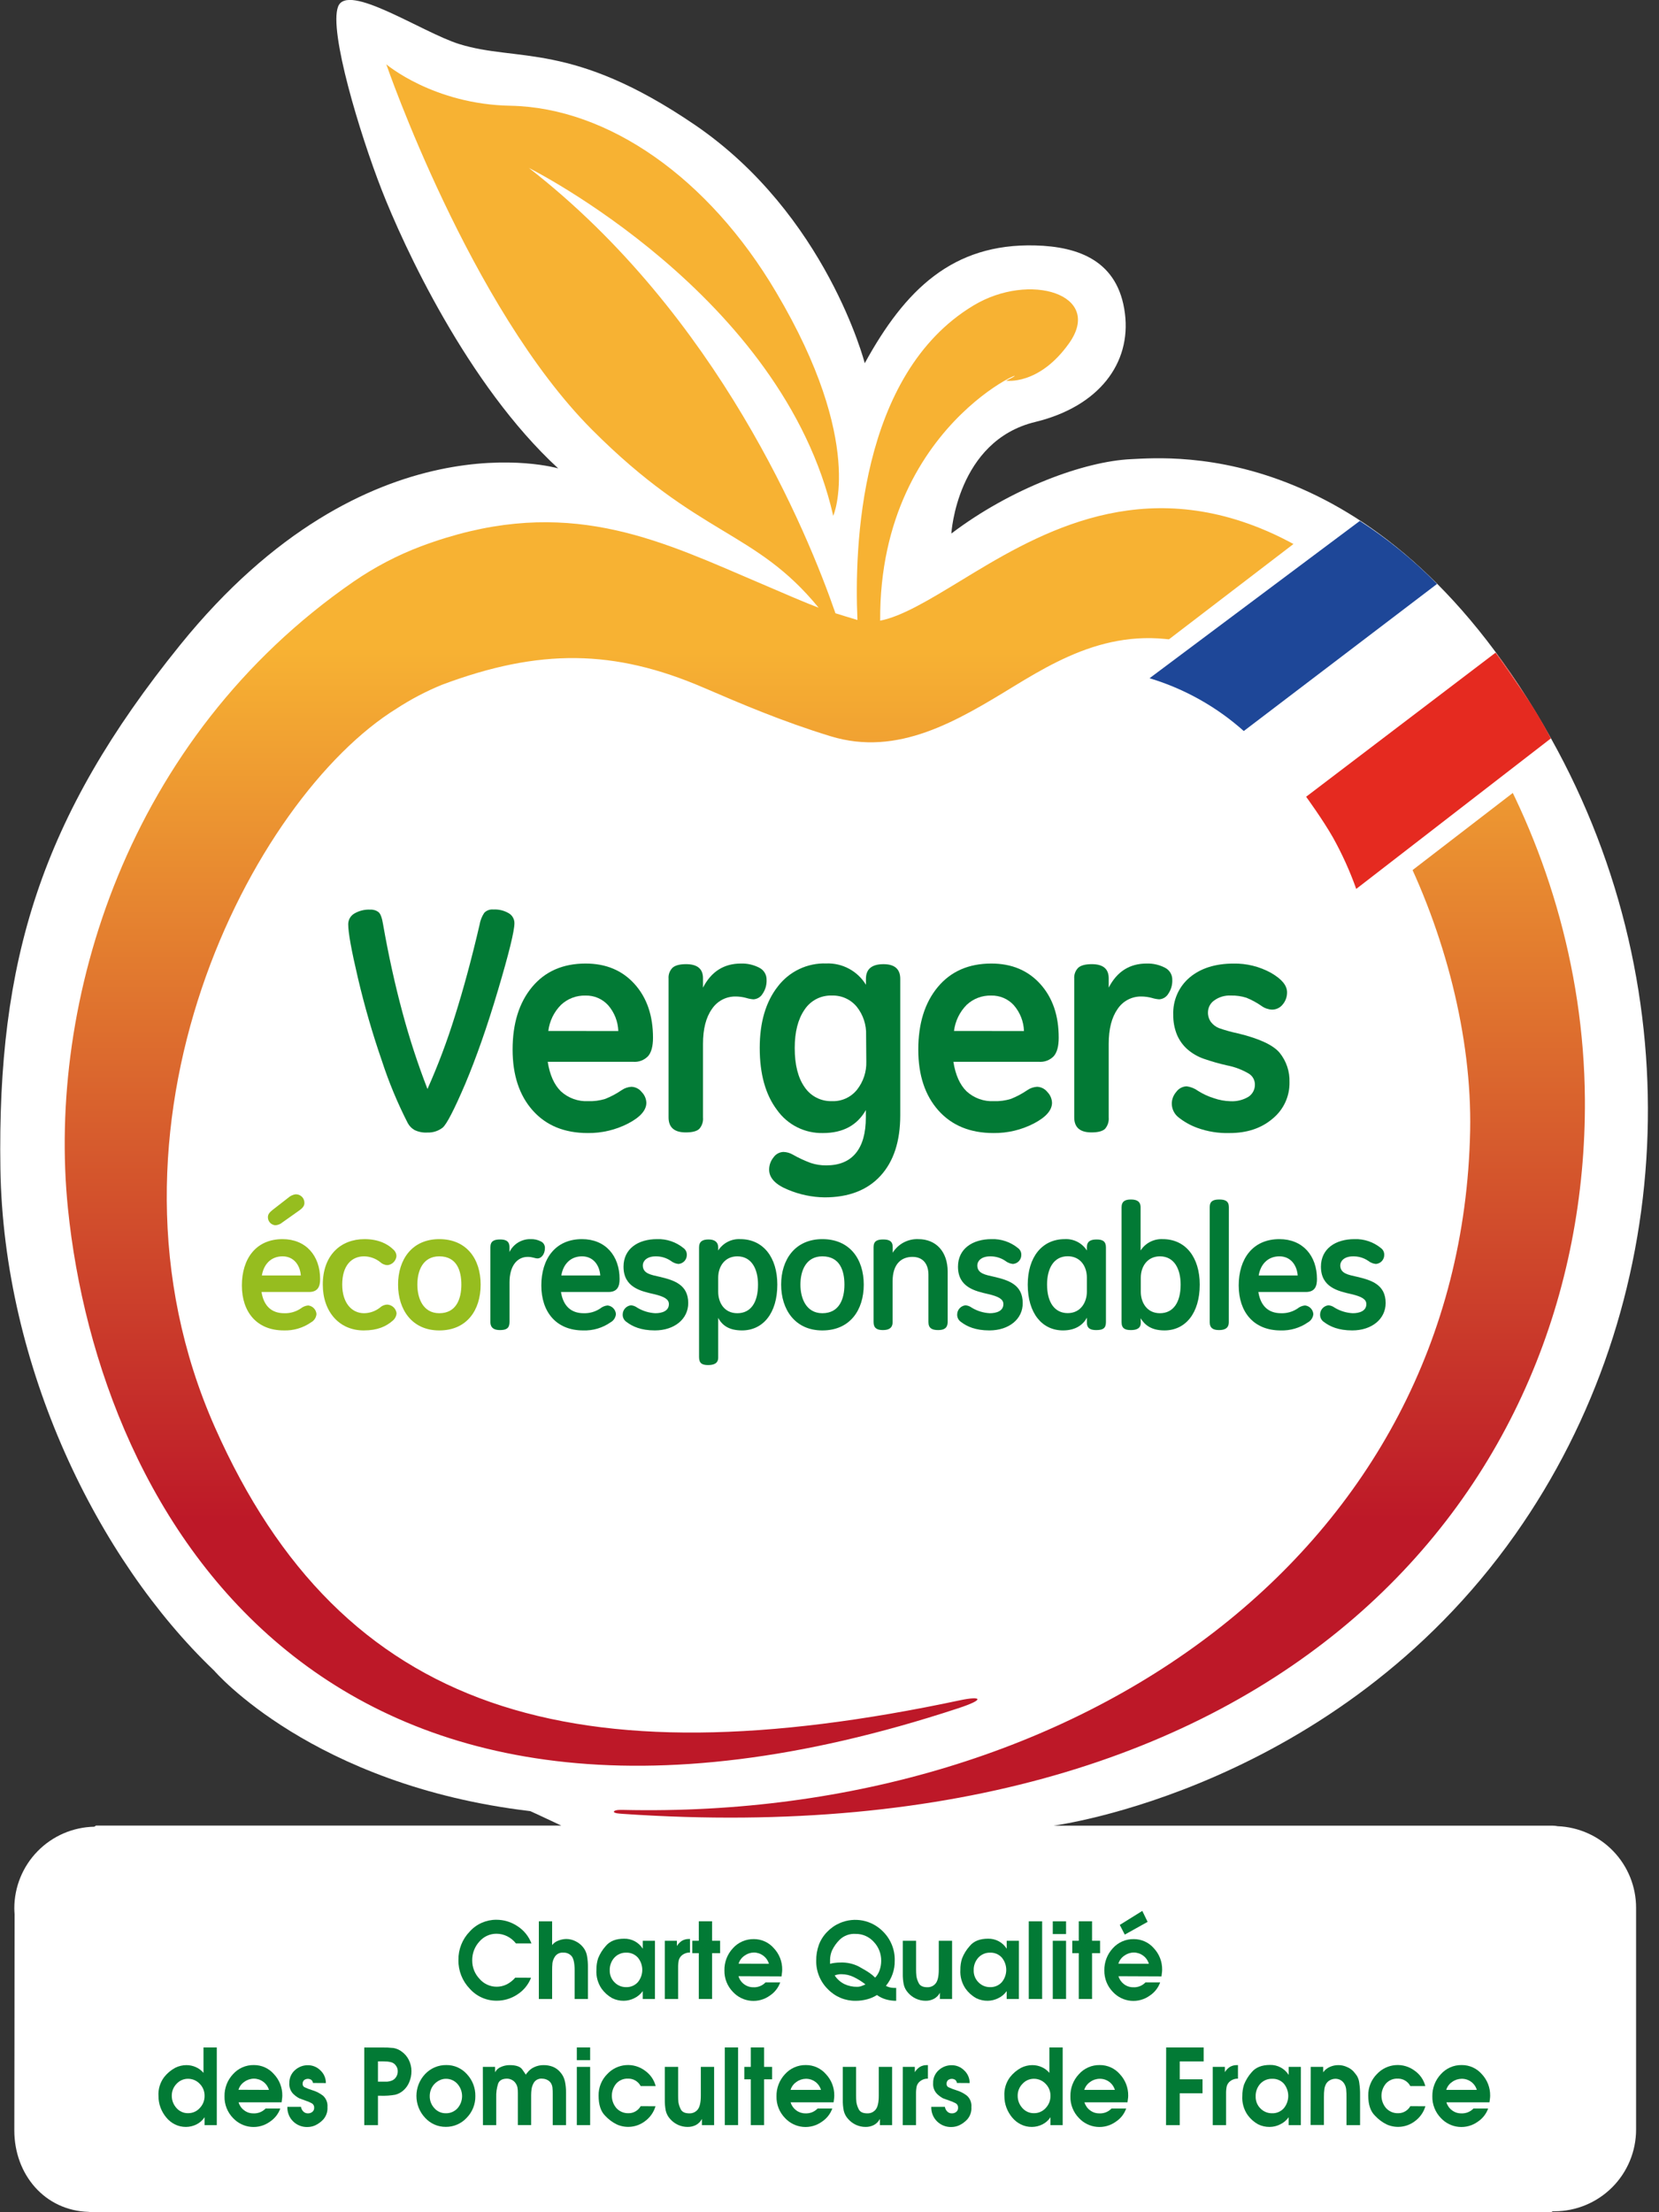 <svg width="108" height="144" viewBox="0 0 108 144" fill="none" xmlns="http://www.w3.org/2000/svg">
<rect x="0" y="0" width="108" height="144" fill="#333333" stroke="none"/>
<g clip-path="url(#clip0_6700_12292)">
<path d="M100.974 48.07C90.057 28.521 76.363 29.761 73.63 29.888C70.597 30.028 65.826 31.776 61.932 34.73C61.932 34.73 62.289 28.699 67.39 27.468C71.555 26.457 73.64 23.637 73.233 20.41C72.801 16.973 70.217 16.049 67.386 15.976C62.01 15.837 58.917 18.861 56.295 23.643C56.295 23.643 53.806 13.954 45.201 8.105C37.191 2.663 33.705 4.062 29.874 2.861C27.464 2.101 22.612 -1.173 22.007 0.435C21.403 2.042 23.423 8.706 24.838 12.337C26.253 15.968 30.416 25.042 36.338 30.489C36.338 30.489 23.962 26.849 11.725 41.985C2.647 53.212 -0.184 62.552 0.026 76.07C0.229 88.979 6.34 101.492 13.944 108.75C13.944 108.75 20.329 116.211 34.516 117.891C34.538 117.891 36.538 118.831 36.538 118.831H6.251L6.14 118.906C4.749 118.933 3.425 119.505 2.451 120.498C1.477 121.492 0.932 122.828 0.932 124.219C0.932 124.346 0.942 124.474 0.95 124.599C0.95 128.511 0.932 138.606 0.932 138.606C0.932 138.626 0.932 138.646 0.932 138.667C0.932 141.552 2.918 143.895 5.77 143.978C5.8 143.983 5.829 143.986 5.859 143.988H101.001L101.077 143.939H101.189C102.599 143.939 103.952 143.379 104.95 142.381C105.948 141.384 106.508 140.031 106.508 138.62C106.508 138.588 106.508 138.555 106.508 138.523C106.508 138.491 106.508 138.432 106.508 138.388V124.488V124.47C106.508 124.375 106.508 124.279 106.508 124.18C106.508 122.808 105.976 121.489 105.025 120.5C104.074 119.51 102.776 118.928 101.405 118.873C101.293 118.85 101.178 118.838 101.063 118.837H68.587C68.587 118.837 86.929 116.477 98.637 99.887C109.122 85.026 110.265 64.707 100.974 48.072" fill="white"/>
<path d="M20.115 84.1H17.025C17.171 85.032 17.703 85.481 18.495 85.481C18.877 85.496 19.253 85.389 19.571 85.178C19.71 85.064 19.879 84.994 20.058 84.976C20.2 84.99 20.333 85.054 20.432 85.157C20.532 85.259 20.592 85.394 20.602 85.536C20.593 85.648 20.556 85.756 20.495 85.85C20.433 85.945 20.349 86.022 20.25 86.076C19.73 86.438 19.107 86.623 18.473 86.601C16.718 86.601 15.746 85.403 15.746 83.676C15.746 81.949 16.651 80.659 18.394 80.659C19.91 80.659 20.84 81.735 20.84 83.259C20.84 83.712 20.715 84.1 20.115 84.1ZM18.394 81.779C17.624 81.779 17.161 82.319 17.048 83.025H19.583C19.538 82.374 19.142 81.779 18.394 81.779ZM19.278 77.736C19.083 77.756 18.9 77.839 18.756 77.972L17.745 78.757C17.519 78.937 17.44 79.06 17.44 79.24C17.441 79.371 17.492 79.497 17.582 79.593C17.672 79.688 17.794 79.746 17.925 79.756C18.097 79.745 18.26 79.678 18.39 79.566L19.5 78.779C19.749 78.601 19.817 78.454 19.817 78.308C19.82 78.235 19.807 78.163 19.781 78.095C19.755 78.027 19.716 77.965 19.666 77.912C19.616 77.86 19.555 77.817 19.489 77.788C19.422 77.759 19.35 77.743 19.278 77.742V77.736Z" fill="#96BD1F"/>
<path d="M25.81 81.757C25.797 81.91 25.731 82.053 25.624 82.161C25.516 82.27 25.374 82.338 25.221 82.352C25.044 82.345 24.874 82.273 24.746 82.15C24.449 81.914 24.082 81.784 23.703 81.779C22.894 81.779 22.278 82.364 22.278 83.619C22.278 84.796 22.884 85.481 23.703 85.481C24.087 85.477 24.459 85.342 24.756 85.099C24.881 84.988 25.042 84.924 25.209 84.919C25.36 84.927 25.504 84.987 25.615 85.09C25.726 85.193 25.797 85.331 25.816 85.481C25.809 85.58 25.781 85.676 25.734 85.763C25.687 85.85 25.622 85.925 25.543 85.985C25.139 86.333 24.593 86.602 23.675 86.602C22.09 86.602 21.014 85.388 21.014 83.619C21.014 81.691 22.193 80.659 23.731 80.659C24.684 80.659 25.272 81.007 25.6 81.331C25.663 81.382 25.715 81.448 25.751 81.521C25.787 81.595 25.807 81.675 25.81 81.757Z" fill="#96BD1F"/>
<path d="M28.596 86.602C26.817 86.602 25.914 85.245 25.914 83.619C25.914 81.994 26.817 80.659 28.596 80.659C30.376 80.659 31.29 81.949 31.29 83.619C31.29 85.289 30.386 86.602 28.596 86.602ZM28.596 81.779C27.531 81.779 27.169 82.71 27.169 83.619C27.169 84.495 27.531 85.481 28.596 85.481C29.717 85.481 30.034 84.527 30.034 83.619C30.034 82.712 29.739 81.779 28.596 81.779Z" fill="#96BD1F"/>
<path d="M33.17 83.473V86.051C33.17 86.468 32.955 86.579 32.547 86.579C32.207 86.579 31.924 86.468 31.924 86.051V81.185C31.924 80.78 32.173 80.681 32.559 80.681C32.899 80.681 33.166 80.77 33.166 81.175V81.498C33.291 81.241 33.488 81.025 33.733 80.876C33.978 80.728 34.26 80.652 34.547 80.659C34.774 80.651 35.001 80.701 35.204 80.805C35.286 80.841 35.355 80.9 35.403 80.976C35.451 81.052 35.476 81.14 35.475 81.229C35.475 81.668 35.216 81.915 34.999 81.915C34.819 81.915 34.672 81.814 34.355 81.814C33.675 81.814 33.17 82.386 33.17 83.473Z" fill="#027A35"/>
<path d="M39.609 84.1H36.52C36.665 85.033 37.199 85.481 37.991 85.481C38.373 85.495 38.749 85.389 39.067 85.178C39.205 85.064 39.374 84.993 39.552 84.976C39.694 84.99 39.827 85.054 39.926 85.157C40.026 85.259 40.086 85.394 40.096 85.536C40.087 85.648 40.05 85.756 39.989 85.851C39.927 85.945 39.843 86.022 39.744 86.076C39.224 86.439 38.601 86.623 37.967 86.602C36.212 86.602 35.24 85.403 35.24 83.676C35.24 81.949 36.145 80.659 37.888 80.659C39.407 80.659 40.335 81.735 40.335 83.259C40.335 83.712 40.209 84.1 39.609 84.1ZM37.888 81.779C37.118 81.779 36.655 82.319 36.542 83.025H39.077C39.033 82.374 38.636 81.779 37.888 81.779Z" fill="#027A35"/>
<path d="M42.631 86.601C41.725 86.601 41.172 86.344 40.787 86.051C40.706 85.998 40.641 85.924 40.597 85.838C40.553 85.751 40.532 85.655 40.537 85.558C40.539 85.41 40.596 85.268 40.696 85.159C40.797 85.05 40.933 84.981 41.081 84.966C41.227 84.979 41.367 85.033 41.485 85.121C41.842 85.337 42.246 85.46 42.662 85.481C43.104 85.481 43.545 85.336 43.545 84.887C43.545 84.571 43.24 84.394 42.561 84.236C41.721 84.046 40.591 83.799 40.591 82.453C40.591 81.298 41.519 80.659 42.775 80.659C43.4 80.638 44.012 80.845 44.495 81.242C44.563 81.29 44.617 81.355 44.655 81.429C44.693 81.503 44.712 81.585 44.712 81.668C44.718 81.82 44.664 81.969 44.563 82.082C44.461 82.195 44.32 82.264 44.168 82.275C43.986 82.258 43.813 82.188 43.67 82.073C43.377 81.874 43.028 81.772 42.674 81.781C42.096 81.781 41.847 82.097 41.847 82.366C41.847 82.903 42.379 82.982 42.922 83.106C43.885 83.33 44.803 83.621 44.803 84.82C44.807 85.861 43.901 86.601 42.631 86.601Z" fill="#027A35"/>
<path d="M46.754 85.772V88.374C46.754 88.767 46.436 88.856 46.097 88.856C45.723 88.856 45.508 88.755 45.508 88.34V81.197C45.508 80.793 45.757 80.681 46.131 80.681C46.505 80.681 46.754 80.837 46.754 81.197V81.399C46.906 81.159 47.12 80.965 47.372 80.835C47.625 80.704 47.907 80.644 48.191 80.659C49.685 80.659 50.603 81.848 50.603 83.619C50.603 85.491 49.663 86.601 48.304 86.601C47.465 86.601 47.013 86.276 46.754 85.782V85.772ZM46.754 84.09C46.754 84.763 47.126 85.481 47.999 85.481C48.873 85.481 49.346 84.786 49.346 83.619C49.346 82.598 48.927 81.779 47.999 81.779C47.19 81.779 46.754 82.43 46.754 83.17V84.09Z" fill="#027A35"/>
<path d="M53.535 86.602C51.757 86.602 50.852 85.245 50.852 83.619C50.852 81.994 51.757 80.659 53.535 80.659C55.312 80.659 56.23 81.949 56.23 83.619C56.23 85.289 55.324 86.602 53.535 86.602ZM53.535 81.779C52.471 81.779 52.107 82.71 52.107 83.619C52.107 84.495 52.471 85.481 53.535 85.481C54.654 85.481 54.972 84.527 54.972 83.619C54.972 82.712 54.677 81.779 53.535 81.779Z" fill="#027A35"/>
<path d="M61.074 86.579C60.69 86.579 60.441 86.468 60.441 86.063V82.98C60.441 82.307 60.112 81.814 59.4 81.814C58.688 81.814 58.108 82.262 58.108 83.405V86.063C58.108 86.456 57.849 86.579 57.475 86.579C57.101 86.579 56.869 86.456 56.869 86.063V81.175C56.869 80.782 57.107 80.681 57.491 80.681C57.876 80.681 58.114 80.782 58.114 81.175V81.545C58.288 81.263 58.534 81.032 58.826 80.877C59.119 80.721 59.447 80.646 59.778 80.659C60.934 80.659 61.693 81.468 61.693 82.778V86.063C61.687 86.456 61.448 86.579 61.074 86.579Z" fill="#027A35"/>
<path d="M64.406 86.601C63.501 86.601 62.947 86.344 62.562 86.051C62.481 85.998 62.416 85.924 62.372 85.838C62.328 85.751 62.307 85.655 62.312 85.558C62.314 85.41 62.371 85.268 62.471 85.159C62.572 85.05 62.708 84.981 62.855 84.966C63.002 84.979 63.142 85.033 63.26 85.121C63.616 85.337 64.021 85.46 64.436 85.481C64.879 85.481 65.32 85.336 65.32 84.887C65.32 84.571 65.015 84.394 64.335 84.236C63.496 84.046 62.364 83.799 62.364 82.453C62.364 81.298 63.294 80.659 64.55 80.659C65.175 80.638 65.787 80.845 66.27 81.242C66.338 81.29 66.392 81.355 66.43 81.429C66.468 81.503 66.487 81.585 66.487 81.668C66.493 81.82 66.439 81.969 66.338 82.082C66.236 82.195 66.094 82.264 65.943 82.275C65.761 82.258 65.588 82.188 65.445 82.073C65.152 81.874 64.803 81.772 64.449 81.781C63.87 81.781 63.622 82.097 63.622 82.366C63.622 82.903 64.153 82.982 64.697 83.106C65.66 83.33 66.578 83.621 66.578 84.82C66.59 85.861 65.684 86.601 64.406 86.601Z" fill="#027A35"/>
<path d="M69.204 86.601C67.845 86.601 66.905 85.491 66.905 83.619C66.905 81.848 67.823 80.659 69.317 80.659C69.601 80.644 69.884 80.704 70.136 80.834C70.389 80.964 70.603 81.159 70.755 81.399V81.197C70.755 80.793 71.005 80.682 71.39 80.682C71.774 80.682 71.996 80.793 71.996 81.197V86.064C71.996 86.478 71.782 86.579 71.363 86.579C71.024 86.579 70.757 86.49 70.757 86.098V85.772C70.518 86.221 70.031 86.601 69.204 86.601ZM70.755 83.164C70.755 82.424 70.326 81.773 69.509 81.773C68.581 81.773 68.163 82.592 68.163 83.613C68.163 84.78 68.66 85.475 69.509 85.475C70.359 85.475 70.755 84.757 70.755 84.084V83.164Z" fill="#027A35"/>
<path d="M74.265 86.098C74.265 86.49 73.959 86.579 73.62 86.579C73.246 86.579 73.013 86.478 73.013 86.064V78.595C73.013 78.191 73.252 78.08 73.62 78.08C73.988 78.08 74.252 78.191 74.252 78.595V81.399C74.406 81.16 74.62 80.966 74.873 80.836C75.126 80.707 75.408 80.645 75.692 80.659C77.186 80.659 78.102 81.848 78.102 83.619C78.102 85.492 77.164 86.601 75.805 86.601C74.932 86.601 74.513 86.231 74.252 85.807L74.265 86.098ZM74.265 84.09C74.265 84.751 74.639 85.481 75.51 85.481C76.382 85.481 76.859 84.774 76.859 83.619C76.859 82.598 76.44 81.779 75.51 81.779C74.701 81.779 74.265 82.43 74.265 83.171V84.09Z" fill="#027A35"/>
<path d="M79.994 86.064C79.994 86.456 79.733 86.579 79.359 86.579C78.985 86.579 78.752 86.456 78.752 86.064V78.573C78.752 78.181 78.991 78.08 79.375 78.08C79.759 78.08 79.998 78.181 79.998 78.573L79.994 86.064Z" fill="#027A35"/>
<path d="M85.01 84.1H81.919C82.067 85.033 82.598 85.481 83.391 85.481C83.772 85.496 84.149 85.389 84.466 85.178C84.605 85.064 84.775 84.993 84.954 84.976C85.096 84.99 85.228 85.054 85.328 85.157C85.427 85.259 85.487 85.394 85.498 85.536C85.488 85.648 85.451 85.756 85.389 85.85C85.328 85.944 85.244 86.022 85.146 86.076C84.626 86.438 84.002 86.622 83.369 86.602C81.614 86.602 80.639 85.403 80.639 83.676C80.639 81.949 81.545 80.659 83.29 80.659C84.806 80.659 85.734 81.735 85.734 83.259C85.734 83.712 85.611 84.1 85.01 84.1ZM83.29 81.779C82.519 81.779 82.054 82.319 81.941 83.025H84.479C84.432 82.374 84.036 81.779 83.29 81.779Z" fill="#027A35"/>
<path d="M88.032 86.601C87.126 86.601 86.573 86.344 86.186 86.051C86.106 85.998 86.04 85.924 85.997 85.838C85.953 85.751 85.933 85.655 85.938 85.558C85.94 85.41 85.997 85.268 86.097 85.159C86.198 85.05 86.334 84.981 86.482 84.966C86.628 84.978 86.769 85.032 86.886 85.121C87.243 85.337 87.648 85.46 88.065 85.481C88.505 85.481 88.948 85.336 88.948 84.887C88.948 84.571 88.641 84.394 87.962 84.236C87.124 84.046 85.992 83.799 85.992 82.453C85.992 81.298 86.92 80.659 88.178 80.659C88.803 80.638 89.415 80.845 89.898 81.242C89.965 81.291 90.02 81.355 90.057 81.429C90.094 81.503 90.113 81.585 90.113 81.668C90.119 81.82 90.066 81.968 89.965 82.081C89.864 82.194 89.722 82.264 89.571 82.275C89.388 82.258 89.214 82.188 89.072 82.073C88.778 81.873 88.429 81.771 88.075 81.781C87.499 81.781 87.25 82.097 87.25 82.366C87.25 82.903 87.782 82.982 88.326 83.106C89.288 83.33 90.204 83.621 90.204 84.82C90.206 85.861 89.3 86.601 88.032 86.601Z" fill="#027A35"/>
<path d="M27.828 70.886C28.511 69.354 29.103 67.784 29.601 66.183C30.165 64.404 30.704 62.409 31.219 60.199C31.264 59.919 31.369 59.652 31.526 59.416C31.601 59.339 31.693 59.279 31.795 59.242C31.896 59.205 32.005 59.191 32.112 59.202C32.466 59.182 32.818 59.267 33.123 59.447C33.236 59.513 33.329 59.609 33.393 59.723C33.458 59.837 33.491 59.966 33.489 60.097C33.489 60.599 33.132 62.053 32.417 64.459C32.062 65.659 31.704 66.769 31.346 67.788C30.988 68.807 30.632 69.735 30.28 70.57C29.565 72.239 29.077 73.183 28.817 73.401C28.535 73.62 28.185 73.733 27.828 73.72C27.538 73.739 27.247 73.682 26.985 73.557C26.801 73.451 26.65 73.296 26.548 73.11C25.877 71.799 25.311 70.438 24.856 69.038C24.247 67.278 23.729 65.487 23.303 63.674C22.879 61.871 22.667 60.701 22.669 60.166C22.668 60.026 22.703 59.888 22.771 59.766C22.84 59.644 22.939 59.541 23.059 59.469C23.375 59.282 23.739 59.192 24.106 59.21C24.301 59.199 24.493 59.258 24.648 59.378C24.777 59.489 24.874 59.76 24.941 60.187C25.297 62.208 25.717 64.115 26.201 65.906C26.653 67.594 27.196 69.257 27.828 70.886Z" fill="#027A35"/>
<path d="M35.656 69.117C35.791 69.97 36.077 70.61 36.514 71.038C36.754 71.257 37.035 71.427 37.341 71.537C37.647 71.647 37.972 71.695 38.297 71.678C38.67 71.691 39.042 71.641 39.399 71.531C39.773 71.383 40.129 71.194 40.46 70.967C40.65 70.833 40.873 70.756 41.105 70.742C41.235 70.747 41.362 70.779 41.478 70.839C41.593 70.898 41.695 70.981 41.774 71.084C41.959 71.27 42.067 71.518 42.078 71.78C42.078 72.269 41.682 72.72 40.891 73.132C40.079 73.551 39.176 73.764 38.262 73.753C36.746 73.753 35.552 73.263 34.68 72.283C33.808 71.303 33.371 69.983 33.37 68.322C33.37 66.623 33.793 65.264 34.639 64.246C35.486 63.229 36.647 62.72 38.123 62.72C39.447 62.72 40.509 63.164 41.309 64.052C42.11 64.941 42.51 66.106 42.51 67.55C42.51 68.1 42.404 68.498 42.193 68.745C42.067 68.877 41.914 68.978 41.744 69.043C41.574 69.107 41.391 69.132 41.21 69.117H35.656ZM40.252 67.113C40.23 66.495 39.997 65.902 39.591 65.435C39.405 65.23 39.178 65.067 38.923 64.958C38.669 64.849 38.394 64.797 38.117 64.804C37.525 64.787 36.951 65.005 36.52 65.411C36.063 65.869 35.773 66.467 35.695 67.109L40.252 67.113Z" fill="#027A35"/>
<path d="M45.765 64.287C46.304 63.241 47.129 62.719 48.238 62.72C48.649 62.707 49.057 62.8 49.423 62.989C49.57 63.06 49.694 63.173 49.779 63.312C49.864 63.452 49.908 63.614 49.904 63.777C49.919 64.103 49.826 64.425 49.641 64.693C49.579 64.796 49.493 64.882 49.39 64.944C49.287 65.006 49.171 65.042 49.051 65.049C48.889 65.037 48.73 65.006 48.576 64.958C48.355 64.898 48.129 64.867 47.9 64.865C47.593 64.859 47.288 64.93 47.015 65.073C46.743 65.217 46.511 65.427 46.342 65.684C45.957 66.23 45.765 66.984 45.765 67.946V72.736C45.778 72.869 45.763 73.004 45.722 73.131C45.681 73.259 45.614 73.377 45.527 73.478C45.369 73.634 45.074 73.712 44.643 73.712C43.897 73.712 43.523 73.387 43.523 72.736V63.697C43.513 63.568 43.531 63.439 43.575 63.318C43.62 63.197 43.689 63.087 43.78 62.995C43.952 62.839 44.247 62.76 44.663 62.76C45.399 62.76 45.765 63.066 45.765 63.676V64.287Z" fill="#027A35"/>
<path d="M58.606 72.593C58.606 74.287 58.178 75.602 57.32 76.537C56.463 77.472 55.25 77.94 53.681 77.94C52.865 77.93 52.058 77.761 51.305 77.445C50.482 77.112 50.07 76.675 50.07 76.133C50.07 75.844 50.17 75.564 50.353 75.34C50.425 75.234 50.522 75.146 50.635 75.084C50.748 75.022 50.873 74.988 51.002 74.984C51.216 74.99 51.424 75.049 51.609 75.156C51.982 75.369 52.372 75.551 52.775 75.7C53.101 75.808 53.443 75.861 53.786 75.858C54.634 75.858 55.276 75.594 55.711 75.065C56.146 74.537 56.365 73.76 56.366 72.736V72.259C55.798 73.255 54.869 73.753 53.578 73.753C52.996 73.767 52.419 73.638 51.898 73.378C51.377 73.117 50.928 72.733 50.59 72.259C49.835 71.263 49.458 69.915 49.458 68.215C49.458 66.548 49.85 65.214 50.634 64.214C51.002 63.731 51.48 63.342 52.028 63.081C52.576 62.82 53.179 62.694 53.786 62.714C54.302 62.694 54.813 62.812 55.268 63.056C55.722 63.3 56.104 63.66 56.372 64.101V63.717C56.372 63.079 56.753 62.761 57.514 62.761C58.242 62.761 58.606 63.079 58.606 63.717V72.593ZM56.382 67.386C56.409 66.716 56.194 66.059 55.776 65.534C55.58 65.297 55.333 65.107 55.052 64.98C54.772 64.853 54.466 64.793 54.158 64.803C53.806 64.79 53.456 64.868 53.143 65.03C52.83 65.193 52.564 65.433 52.371 65.729C51.948 66.345 51.736 67.175 51.736 68.219C51.736 69.311 51.951 70.16 52.381 70.767C52.576 71.057 52.841 71.292 53.152 71.451C53.463 71.61 53.809 71.688 54.158 71.677C54.469 71.69 54.779 71.629 55.062 71.5C55.346 71.371 55.595 71.178 55.79 70.935C56.202 70.412 56.417 69.76 56.396 69.095L56.382 67.386Z" fill="#027A35"/>
<path d="M62.065 69.117C62.2 69.97 62.486 70.61 62.924 71.038C63.164 71.257 63.444 71.427 63.75 71.537C64.056 71.647 64.381 71.695 64.705 71.678C65.078 71.691 65.451 71.641 65.807 71.531C66.181 71.383 66.537 71.194 66.869 70.967C67.058 70.833 67.282 70.756 67.514 70.742C67.644 70.747 67.771 70.779 67.887 70.838C68.003 70.898 68.105 70.981 68.185 71.084C68.368 71.27 68.476 71.518 68.486 71.78C68.486 72.269 68.091 72.72 67.301 73.132C66.489 73.551 65.587 73.764 64.673 73.753C63.158 73.753 61.964 73.263 61.09 72.283C60.217 71.303 59.78 69.983 59.78 68.322C59.78 66.623 60.204 65.264 61.052 64.246C61.9 63.229 63.061 62.72 64.535 62.72C65.858 62.72 66.92 63.164 67.722 64.052C68.524 64.941 68.924 66.106 68.921 67.55C68.921 68.1 68.815 68.498 68.603 68.745C68.478 68.877 68.325 68.978 68.154 69.043C67.984 69.107 67.802 69.132 67.621 69.117H62.065ZM66.66 67.113C66.639 66.495 66.407 65.903 66.001 65.435C65.816 65.23 65.588 65.067 65.333 64.959C65.079 64.85 64.804 64.797 64.527 64.804C63.935 64.787 63.36 65.005 62.928 65.411C62.473 65.87 62.184 66.468 62.105 67.109L66.66 67.113Z" fill="#027A35"/>
<path d="M72.176 64.287C72.716 63.241 73.539 62.718 74.647 62.72C75.059 62.707 75.467 62.8 75.834 62.989C75.981 63.061 76.104 63.173 76.189 63.313C76.275 63.453 76.318 63.614 76.315 63.777C76.329 64.103 76.236 64.424 76.052 64.693C75.99 64.796 75.904 64.882 75.801 64.944C75.698 65.006 75.582 65.042 75.462 65.049C75.3 65.037 75.14 65.006 74.985 64.958C74.764 64.898 74.537 64.867 74.309 64.865C74.001 64.858 73.697 64.93 73.424 65.073C73.152 65.216 72.92 65.427 72.751 65.684C72.368 66.23 72.176 66.984 72.176 67.946V72.736C72.188 72.869 72.172 73.003 72.132 73.131C72.091 73.258 72.025 73.376 71.938 73.478C71.778 73.633 71.485 73.712 71.054 73.712C70.306 73.712 69.932 73.387 69.932 72.736V63.696C69.923 63.568 69.941 63.439 69.985 63.318C70.03 63.197 70.1 63.087 70.191 62.995C70.363 62.839 70.658 62.76 71.075 62.76C71.808 62.76 72.175 63.066 72.176 63.676V64.287Z" fill="#027A35"/>
<path d="M80.043 73.753C79.325 73.775 78.609 73.659 77.934 73.413C77.482 73.248 77.061 73.009 76.687 72.706C76.559 72.597 76.456 72.461 76.386 72.308C76.316 72.155 76.281 71.989 76.282 71.82C76.289 71.545 76.393 71.281 76.575 71.074C76.653 70.965 76.754 70.876 76.872 70.813C76.99 70.75 77.121 70.716 77.255 70.712C77.521 70.748 77.774 70.85 77.991 71.008C78.308 71.21 78.652 71.369 79.012 71.481C79.363 71.605 79.731 71.673 80.103 71.683C80.511 71.704 80.915 71.605 81.266 71.398C81.403 71.31 81.514 71.188 81.589 71.043C81.664 70.899 81.7 70.737 81.693 70.575C81.69 70.437 81.652 70.302 81.584 70.181C81.515 70.061 81.418 69.96 81.3 69.888C80.871 69.634 80.402 69.454 79.913 69.358C79.377 69.239 78.849 69.088 78.33 68.907C77.952 68.77 77.601 68.564 77.297 68.3C77.003 68.038 76.771 67.713 76.618 67.35C76.453 66.94 76.371 66.501 76.379 66.058C76.36 65.597 76.447 65.138 76.632 64.716C76.818 64.293 77.098 63.919 77.451 63.622C78.167 63.024 79.116 62.724 80.3 62.722C81.146 62.706 81.982 62.911 82.726 63.317C83.433 63.721 83.787 64.14 83.787 64.594C83.791 64.882 83.691 65.161 83.506 65.381C83.423 65.488 83.317 65.573 83.195 65.632C83.073 65.691 82.94 65.72 82.805 65.719C82.561 65.708 82.327 65.626 82.129 65.484C81.821 65.268 81.489 65.088 81.141 64.946C80.814 64.842 80.472 64.793 80.13 64.803C79.741 64.782 79.357 64.895 79.042 65.124C78.92 65.209 78.819 65.322 78.749 65.454C78.679 65.585 78.641 65.731 78.638 65.88C78.628 66.116 78.7 66.348 78.84 66.537C78.975 66.71 79.154 66.843 79.357 66.924C79.754 67.063 80.159 67.176 80.57 67.263C81.966 67.597 82.877 68.019 83.304 68.529C83.741 69.07 83.969 69.75 83.945 70.446C83.954 70.898 83.86 71.346 83.67 71.757C83.48 72.167 83.199 72.529 82.849 72.815C82.116 73.442 81.18 73.755 80.043 73.753Z" fill="#027A35"/>
<path d="M40.559 118.071C83.86 121.027 103.34 96.577 103.176 71.549C103.061 54.168 92.711 38.687 82.032 34.381C73.684 31.006 67.237 34.939 62.53 37.808C60.529 39.021 58.741 40.117 57.298 40.402C57.213 26.89 68.697 23.295 65.492 24.779C65.492 24.779 67.629 25.109 69.59 22.353C71.861 19.167 67.033 17.671 63.361 19.892C55.929 24.375 55.611 35.663 55.82 40.357C55.193 40.165 54.746 40.036 54.388 39.92C52.569 34.664 46.776 20.531 34.429 10.932C34.429 10.932 50.965 19.177 54.243 33.576C54.243 33.576 56.358 28.843 50.517 19.005C46.125 11.575 39.593 7.012 33.246 6.884C28.214 6.797 25.149 4.187 25.149 4.187C25.149 4.187 30.598 20.016 38.544 27.974C45.525 34.977 49.136 34.48 53.292 39.556C52.484 39.257 51.36 38.77 48.367 37.484C42.124 34.797 36.237 32.264 27.428 35.553C25.871 36.139 24.392 36.913 23.022 37.856C8.263 48.042 3.057 65.191 4.422 78.654C6.444 98.552 21.146 124.751 62.352 111.205C64.204 110.598 63.848 110.396 62.538 110.667C37.375 116.021 22.266 111.573 13.995 92.918C5.301 73.306 16.447 51.92 25.818 46.123C26.753 45.513 27.744 44.994 28.778 44.572C35.108 42.201 39.975 42.252 45.812 44.765C48.202 45.794 50.919 46.96 54.073 47.925C58.466 49.269 62.318 46.926 66.036 44.653C69.59 42.484 73.737 40.205 79.368 42.484C88.668 46.242 95.946 61.422 95.706 73.597C95.156 100.845 70.385 118.493 40.557 117.812C40.486 117.812 40.806 117.812 40.355 117.812C39.904 117.812 39.779 118.014 40.325 118.052L40.559 118.071Z" fill="url(#paint0_linear_6700_12292)"/>
<path d="M34.571 128.739C34.396 129.187 34.084 129.568 33.679 129.827C33.282 130.092 32.814 130.233 32.337 130.231C32.004 130.234 31.675 130.166 31.372 130.031C31.069 129.896 30.798 129.698 30.578 129.449C30.095 128.948 29.831 128.276 29.844 127.581C29.833 126.893 30.096 126.23 30.573 125.735C30.792 125.49 31.06 125.295 31.36 125.162C31.66 125.029 31.984 124.961 32.312 124.963C32.803 124.962 33.282 125.107 33.689 125.381C34.104 125.648 34.422 126.042 34.597 126.503H33.586C33.436 126.309 33.244 126.151 33.024 126.04C32.807 125.931 32.568 125.873 32.324 125.872C32.111 125.871 31.901 125.916 31.707 126.005C31.514 126.093 31.342 126.224 31.204 126.386C30.898 126.721 30.733 127.161 30.741 127.615C30.739 128.059 30.908 128.485 31.214 128.806C31.352 128.968 31.523 129.098 31.716 129.187C31.909 129.276 32.118 129.322 32.331 129.322C32.558 129.323 32.782 129.271 32.986 129.17C33.198 129.062 33.386 128.914 33.541 128.733L34.571 128.739Z" fill="#027A35"/>
<path d="M35.078 125.066H35.943V126.611C36.047 126.477 36.188 126.377 36.347 126.321C36.512 126.253 36.688 126.217 36.867 126.214C37.069 126.216 37.268 126.263 37.449 126.352C37.641 126.441 37.81 126.571 37.944 126.734C38.081 126.896 38.173 127.091 38.211 127.3C38.257 127.555 38.278 127.813 38.274 128.072V130.12H37.409V128.27C37.409 127.807 37.344 127.496 37.219 127.34C37.153 127.261 37.069 127.198 36.974 127.157C36.879 127.116 36.776 127.097 36.673 127.104C36.57 127.093 36.466 127.11 36.371 127.153C36.277 127.195 36.195 127.262 36.135 127.347C36.046 127.476 35.987 127.624 35.963 127.779C35.948 127.947 35.941 128.116 35.943 128.285V130.12H35.078V125.066Z" fill="#027A35"/>
<path d="M42.636 130.121H41.841V129.607C41.702 129.804 41.514 129.962 41.297 130.066C41.082 130.176 40.845 130.234 40.604 130.236C40.345 130.239 40.089 130.181 39.856 130.068C39.587 129.918 39.353 129.711 39.172 129.461C38.919 129.097 38.797 128.658 38.827 128.216C38.823 127.967 38.86 127.718 38.934 127.48C39.051 127.183 39.221 126.909 39.435 126.671C39.698 126.353 40.096 126.195 40.63 126.196C40.871 126.19 41.11 126.247 41.323 126.361C41.535 126.475 41.715 126.643 41.843 126.847V126.332H42.638L42.636 130.121ZM40.773 127.104C40.627 127.099 40.482 127.126 40.347 127.182C40.213 127.239 40.092 127.324 39.993 127.432C39.789 127.658 39.682 127.956 39.694 128.261C39.69 128.404 39.716 128.547 39.769 128.68C39.823 128.813 39.903 128.934 40.005 129.035C40.103 129.136 40.221 129.216 40.351 129.27C40.481 129.324 40.621 129.35 40.761 129.348C40.904 129.353 41.045 129.327 41.176 129.272C41.308 129.217 41.425 129.134 41.522 129.029C41.709 128.803 41.812 128.519 41.812 128.225C41.812 127.931 41.709 127.647 41.522 127.421C41.427 127.318 41.311 127.236 41.182 127.181C41.053 127.126 40.914 127.1 40.773 127.104Z" fill="#027A35"/>
<path d="M43.278 126.332H44.066V126.673C44.15 126.532 44.265 126.413 44.404 126.326C44.542 126.249 44.697 126.211 44.855 126.214H44.919V127.098C44.74 127.09 44.564 127.145 44.42 127.254C44.307 127.338 44.225 127.459 44.188 127.595C44.156 127.755 44.142 127.918 44.145 128.08V130.12H43.278V126.332Z" fill="#027A35"/>
<path d="M45.492 127.138H45.069V126.33H45.492V125.064H46.357V126.33H46.879V127.138H46.357V130.12H45.492V127.138Z" fill="#027A35"/>
<path d="M48.077 128.636C48.136 128.844 48.261 129.026 48.434 129.154C48.604 129.285 48.812 129.356 49.027 129.356C49.176 129.366 49.326 129.343 49.466 129.288C49.606 129.234 49.732 129.149 49.836 129.041H50.792C50.667 129.39 50.433 129.689 50.125 129.894C49.765 130.157 49.322 130.279 48.878 130.237C48.435 130.195 48.022 129.991 47.719 129.666C47.537 129.481 47.393 129.261 47.297 129.02C47.201 128.78 47.154 128.522 47.159 128.262C47.148 127.728 47.345 127.21 47.709 126.819C47.88 126.627 48.09 126.475 48.326 126.372C48.561 126.269 48.816 126.218 49.073 126.222C49.321 126.221 49.565 126.273 49.79 126.376C50.015 126.478 50.216 126.628 50.377 126.815C50.734 127.193 50.929 127.694 50.921 128.214C50.92 128.292 50.914 128.369 50.903 128.446C50.889 128.533 50.881 128.6 50.877 128.649L48.077 128.636ZM50.056 127.828C49.994 127.615 49.863 127.428 49.684 127.298C49.509 127.167 49.296 127.096 49.077 127.096C48.859 127.099 48.647 127.17 48.471 127.298C48.285 127.422 48.148 127.607 48.083 127.822L50.056 127.828Z" fill="#027A35"/>
<path d="M58.341 130.238C58.116 130.239 57.891 130.208 57.674 130.147C57.464 130.087 57.266 129.99 57.09 129.862C56.892 129.988 56.675 130.082 56.447 130.141C56.207 130.205 55.959 130.237 55.711 130.238C55.372 130.243 55.035 130.179 54.722 130.049C54.409 129.918 54.126 129.724 53.891 129.48C53.646 129.238 53.452 128.948 53.322 128.628C53.192 128.309 53.128 127.966 53.135 127.621C53.131 127.271 53.19 126.922 53.309 126.592C53.426 126.279 53.608 125.994 53.843 125.755C54.079 125.508 54.363 125.31 54.678 125.175C55.148 124.973 55.668 124.918 56.17 125.017C56.672 125.117 57.131 125.367 57.488 125.733C57.736 125.98 57.932 126.275 58.062 126.6C58.193 126.925 58.255 127.273 58.246 127.624C58.257 128.222 58.053 128.804 57.672 129.265C57.83 129.352 58.008 129.397 58.188 129.397H58.341V130.238ZM54.037 127.83C54.144 127.799 54.254 127.778 54.364 127.767C54.481 127.753 54.599 127.747 54.716 127.747C55.13 127.731 55.54 127.82 55.909 128.008C56.221 128.182 56.447 128.313 56.587 128.412C56.725 128.505 56.855 128.611 56.973 128.729C57.105 128.588 57.205 128.42 57.266 128.236C57.331 128.045 57.365 127.844 57.365 127.642C57.373 127.18 57.199 126.734 56.88 126.4C56.733 126.236 56.553 126.105 56.351 126.016C56.15 125.926 55.931 125.881 55.711 125.883C55.519 125.869 55.326 125.895 55.145 125.961C54.964 126.026 54.798 126.129 54.66 126.263C54.459 126.463 54.293 126.695 54.17 126.95C54.085 127.141 54.04 127.348 54.037 127.557V127.83ZM54.779 128.507C54.628 128.503 54.478 128.531 54.338 128.588C54.494 128.827 54.71 129.02 54.965 129.148C55.224 129.271 55.509 129.332 55.796 129.328C55.874 129.33 55.952 129.319 56.026 129.298C56.134 129.262 56.239 129.219 56.342 129.17C56.102 128.982 55.842 128.82 55.568 128.687C55.322 128.57 55.053 128.509 54.781 128.507H54.779Z" fill="#027A35"/>
<path d="M61.98 126.332V130.12H61.187V129.716C61.101 129.881 60.968 130.016 60.805 130.106C60.636 130.196 60.447 130.24 60.255 130.236C60.039 130.236 59.826 130.189 59.63 130.1C59.433 130.01 59.258 129.879 59.117 129.716C58.979 129.566 58.881 129.383 58.834 129.184C58.787 128.948 58.766 128.707 58.771 128.467V126.332H59.636V128.192C59.635 128.338 59.642 128.485 59.657 128.63C59.682 128.788 59.732 128.94 59.806 129.081C59.893 129.263 60.079 129.354 60.366 129.354C60.471 129.358 60.574 129.338 60.669 129.295C60.764 129.252 60.847 129.187 60.912 129.105C61.048 128.94 61.114 128.634 61.114 128.192V126.332H61.98Z" fill="#027A35"/>
<path d="M66.329 130.121H65.534V129.607C65.396 129.805 65.209 129.963 64.99 130.066C64.776 130.176 64.538 130.234 64.297 130.236C64.038 130.239 63.782 130.181 63.549 130.068C63.28 129.917 63.047 129.71 62.866 129.461C62.613 129.097 62.491 128.658 62.52 128.216C62.516 127.966 62.553 127.718 62.629 127.48C62.746 127.182 62.916 126.908 63.13 126.671C63.391 126.353 63.788 126.195 64.323 126.196C64.565 126.19 64.803 126.247 65.016 126.361C65.229 126.475 65.408 126.643 65.536 126.847V126.332H66.331L66.329 130.121ZM64.467 127.104C64.321 127.099 64.175 127.126 64.041 127.182C63.906 127.239 63.785 127.324 63.686 127.432C63.483 127.658 63.375 127.956 63.387 128.261C63.383 128.404 63.409 128.547 63.463 128.68C63.516 128.813 63.597 128.934 63.699 129.035C63.797 129.136 63.914 129.216 64.044 129.27C64.174 129.324 64.314 129.35 64.455 129.348C64.597 129.353 64.739 129.327 64.87 129.272C65.001 129.217 65.119 129.134 65.215 129.029C65.403 128.803 65.506 128.519 65.506 128.225C65.506 127.931 65.403 127.647 65.215 127.421C65.121 127.318 65.005 127.235 64.876 127.181C64.747 127.126 64.607 127.1 64.467 127.104Z" fill="#027A35"/>
<path d="M66.973 125.066H67.843V130.12H66.973V125.066Z" fill="#027A35"/>
<path d="M68.535 125.066H69.4V125.893H68.535V125.066ZM68.535 126.332H69.4V130.12H68.535V126.332Z" fill="#027A35"/>
<path d="M70.227 127.138H69.804V126.33H70.227V125.064H71.092V126.33H71.614V127.138H71.092V130.12H70.227V127.138Z" fill="#027A35"/>
<path d="M72.81 128.637C72.872 128.843 72.997 129.024 73.168 129.154C73.338 129.285 73.546 129.356 73.761 129.356C73.91 129.366 74.06 129.343 74.2 129.288C74.34 129.234 74.466 129.149 74.569 129.041H75.526C75.401 129.39 75.167 129.689 74.859 129.894C74.499 130.157 74.055 130.279 73.612 130.237C73.169 130.195 72.756 129.992 72.453 129.666C72.27 129.481 72.127 129.261 72.031 129.021C71.935 128.78 71.888 128.522 71.892 128.262C71.882 127.728 72.079 127.21 72.442 126.819C72.614 126.627 72.824 126.475 73.06 126.372C73.295 126.269 73.55 126.218 73.807 126.223C74.055 126.221 74.3 126.274 74.525 126.376C74.751 126.478 74.951 126.628 75.113 126.815C75.469 127.193 75.663 127.695 75.655 128.214C75.654 128.292 75.648 128.369 75.637 128.446C75.623 128.533 75.615 128.6 75.611 128.649L72.81 128.637ZM74.79 127.828C74.728 127.615 74.597 127.428 74.418 127.298C74.243 127.167 74.03 127.096 73.811 127.096C73.59 127.097 73.374 127.168 73.195 127.298C73.008 127.422 72.871 127.608 72.806 127.822L74.79 127.828ZM72.897 125.299L74.363 124.387L74.709 125.1L73.223 125.929L72.897 125.299Z" fill="#027A35"/>
<path d="M14.113 138.331H13.318V137.817C13.188 138.016 13.007 138.176 12.794 138.282C12.581 138.39 12.346 138.447 12.107 138.448C11.858 138.45 11.611 138.394 11.387 138.284C11.168 138.174 10.974 138.018 10.819 137.827C10.66 137.635 10.534 137.417 10.447 137.182C10.361 136.947 10.317 136.699 10.318 136.448C10.287 136.003 10.418 135.562 10.686 135.205C10.882 134.956 11.128 134.749 11.408 134.598C11.633 134.486 11.881 134.426 12.133 134.425C12.347 134.424 12.557 134.469 12.752 134.556C12.944 134.641 13.113 134.769 13.247 134.93V133.274H14.113V138.331ZM12.23 135.314C12.092 135.314 11.956 135.344 11.829 135.4C11.703 135.456 11.589 135.537 11.496 135.64C11.396 135.741 11.317 135.861 11.263 135.992C11.209 136.124 11.182 136.266 11.183 136.408C11.177 136.707 11.287 136.996 11.488 137.217C11.582 137.325 11.698 137.411 11.829 137.469C11.96 137.528 12.101 137.557 12.245 137.554C12.387 137.555 12.529 137.526 12.659 137.469C12.79 137.411 12.907 137.327 13.003 137.221C13.105 137.115 13.186 136.991 13.24 136.854C13.294 136.717 13.32 136.571 13.318 136.424C13.32 136.278 13.293 136.133 13.238 135.997C13.183 135.862 13.101 135.739 12.997 135.636C12.898 135.532 12.779 135.45 12.647 135.395C12.515 135.34 12.373 135.312 12.23 135.314Z" fill="#027A35"/>
<path d="M15.532 136.847C15.591 137.053 15.717 137.235 15.89 137.362C16.058 137.495 16.267 137.566 16.482 137.565C16.632 137.575 16.782 137.551 16.921 137.497C17.061 137.442 17.187 137.358 17.291 137.249H18.247C18.122 137.598 17.888 137.897 17.58 138.102C17.221 138.365 16.777 138.487 16.334 138.444C15.892 138.402 15.479 138.199 15.176 137.874C14.992 137.688 14.848 137.467 14.752 137.223C14.655 136.98 14.609 136.72 14.616 136.459C14.604 135.925 14.801 135.407 15.166 135.017C15.336 134.825 15.546 134.672 15.782 134.569C16.017 134.466 16.272 134.416 16.529 134.421C16.776 134.419 17.021 134.471 17.247 134.573C17.472 134.676 17.673 134.826 17.834 135.013C18.191 135.391 18.386 135.893 18.378 136.412C18.377 136.49 18.37 136.568 18.358 136.645C18.344 136.73 18.336 136.796 18.332 136.847H15.532ZM17.509 136.038C17.446 135.826 17.316 135.64 17.137 135.508C16.962 135.377 16.749 135.306 16.53 135.306C16.308 135.307 16.092 135.378 15.912 135.508C15.725 135.632 15.588 135.816 15.524 136.03L17.509 136.038Z" fill="#027A35"/>
<path d="M20.373 135.587C20.37 135.548 20.359 135.51 20.34 135.475C20.322 135.441 20.297 135.41 20.266 135.385C20.196 135.339 20.113 135.315 20.029 135.318C19.945 135.321 19.864 135.35 19.797 135.401C19.765 135.431 19.74 135.468 19.724 135.508C19.707 135.549 19.7 135.592 19.702 135.636C19.698 135.68 19.706 135.725 19.726 135.765C19.747 135.805 19.779 135.838 19.817 135.86C19.987 135.94 20.162 136.008 20.341 136.062C20.593 136.137 20.828 136.258 21.035 136.42C21.135 136.513 21.213 136.628 21.262 136.756C21.311 136.884 21.33 137.022 21.318 137.158C21.328 137.305 21.308 137.452 21.261 137.591C21.213 137.729 21.138 137.857 21.041 137.967C20.892 138.126 20.714 138.255 20.517 138.347C20.359 138.417 20.188 138.453 20.016 138.454C19.843 138.459 19.672 138.429 19.511 138.366C19.351 138.303 19.205 138.209 19.082 138.088C18.957 137.965 18.859 137.817 18.795 137.654C18.73 137.49 18.701 137.315 18.707 137.14H19.593C19.61 137.255 19.663 137.361 19.745 137.443C19.784 137.484 19.831 137.515 19.884 137.536C19.936 137.557 19.992 137.567 20.048 137.565C20.152 137.568 20.254 137.533 20.335 137.468C20.374 137.436 20.404 137.395 20.425 137.349C20.445 137.303 20.455 137.253 20.452 137.203C20.457 137.146 20.446 137.088 20.419 137.037C20.393 136.986 20.354 136.943 20.305 136.914C20.171 136.84 20.03 136.78 19.884 136.734C19.702 136.669 19.571 136.623 19.492 136.59C19.35 136.516 19.22 136.422 19.104 136.311C19.01 136.219 18.937 136.107 18.891 135.983C18.845 135.859 18.826 135.727 18.837 135.595C18.832 135.438 18.861 135.282 18.923 135.137C18.985 134.993 19.078 134.863 19.195 134.758C19.428 134.542 19.736 134.425 20.054 134.431C20.205 134.431 20.354 134.461 20.493 134.52C20.632 134.579 20.758 134.665 20.863 134.773C20.975 134.877 21.065 135.004 21.125 135.146C21.186 135.287 21.216 135.44 21.215 135.593L20.373 135.587Z" fill="#027A35"/>
<path d="M23.713 138.331V133.277H24.846C25.105 133.272 25.364 133.284 25.622 133.311C25.818 133.347 26.003 133.429 26.16 133.551C26.354 133.691 26.511 133.876 26.615 134.091C26.728 134.316 26.786 134.565 26.785 134.817C26.787 135.064 26.738 135.308 26.641 135.535C26.556 135.745 26.422 135.931 26.251 136.079C26.102 136.21 25.925 136.303 25.733 136.352C25.419 136.407 25.1 136.429 24.781 136.418H24.605V138.333L23.713 138.331ZM24.767 135.5H24.943C25.06 135.5 25.153 135.5 25.222 135.5C25.313 135.492 25.403 135.472 25.488 135.44C25.605 135.398 25.704 135.32 25.774 135.217C25.853 135.104 25.895 134.968 25.893 134.829C25.897 134.691 25.852 134.556 25.765 134.447C25.698 134.352 25.603 134.281 25.493 134.245C25.401 134.218 25.308 134.201 25.213 134.192C25.125 134.192 25.027 134.182 24.922 134.182H24.605V135.502L24.767 135.5Z" fill="#027A35"/>
<path d="M30.945 136.443C30.95 136.704 30.901 136.964 30.804 137.207C30.706 137.45 30.561 137.672 30.377 137.858C30.205 138.045 29.994 138.194 29.76 138.295C29.526 138.396 29.274 138.447 29.019 138.444C28.766 138.446 28.515 138.395 28.283 138.293C28.052 138.191 27.844 138.041 27.674 137.854C27.311 137.469 27.109 136.96 27.109 136.431C27.109 135.901 27.311 135.392 27.674 135.007C27.851 134.819 28.065 134.669 28.303 134.568C28.541 134.467 28.797 134.417 29.055 134.421C29.308 134.417 29.559 134.468 29.79 134.57C30.021 134.673 30.228 134.824 30.396 135.013C30.758 135.4 30.955 135.913 30.945 136.443ZM28.275 135.66C28.179 135.763 28.104 135.883 28.054 136.014C28.002 136.151 27.975 136.296 27.976 136.443C27.971 136.734 28.079 137.016 28.279 137.229C28.371 137.334 28.485 137.418 28.613 137.475C28.741 137.532 28.879 137.56 29.019 137.559C29.161 137.563 29.302 137.536 29.433 137.481C29.564 137.426 29.682 137.344 29.779 137.239C29.974 137.02 30.081 136.737 30.081 136.444C30.081 136.15 29.974 135.867 29.779 135.648C29.685 135.541 29.569 135.456 29.439 135.398C29.308 135.341 29.167 135.312 29.025 135.315C28.884 135.315 28.746 135.347 28.62 135.41C28.49 135.471 28.373 135.556 28.275 135.66Z" fill="#027A35"/>
<path d="M31.433 134.54H32.228V134.89C32.312 134.73 32.45 134.607 32.618 134.542C32.794 134.464 32.985 134.424 33.178 134.425C33.582 134.425 33.853 134.513 33.987 134.691C34.12 134.869 34.189 134.989 34.231 135.047C34.253 135 34.284 134.958 34.322 134.924C34.442 134.761 34.602 134.633 34.787 134.552C34.973 134.468 35.174 134.424 35.378 134.425C35.589 134.421 35.799 134.458 35.996 134.534C36.186 134.613 36.353 134.737 36.483 134.896C36.625 135.059 36.724 135.255 36.773 135.466C36.826 135.709 36.851 135.958 36.847 136.208V138.331H35.982V136.309C35.984 136.166 35.978 136.023 35.964 135.88C35.951 135.776 35.915 135.676 35.859 135.587C35.8 135.499 35.718 135.429 35.622 135.385C35.526 135.336 35.421 135.31 35.313 135.308C35.21 135.294 35.106 135.308 35.01 135.349C34.915 135.389 34.832 135.455 34.771 135.539C34.688 135.671 34.631 135.819 34.605 135.973C34.587 136.107 34.578 136.242 34.577 136.378V138.327H33.712V136.224C33.714 136.11 33.706 135.997 33.687 135.884C33.668 135.788 33.629 135.697 33.574 135.615C33.514 135.519 33.428 135.441 33.328 135.389C33.229 135.336 33.12 135.307 33.008 135.306C32.705 135.306 32.511 135.413 32.428 135.627C32.335 135.917 32.293 136.221 32.304 136.525V138.331H31.439L31.433 134.54Z" fill="#027A35"/>
<path d="M37.551 133.274H38.418V134.103H37.551V133.274ZM37.551 134.54H38.418V138.331H37.551V134.54Z" fill="#027A35"/>
<path d="M42.674 137.099C42.56 137.489 42.322 137.83 41.995 138.07C41.739 138.267 41.436 138.391 41.116 138.431C40.796 138.471 40.471 138.424 40.175 138.296C39.881 138.156 39.616 137.96 39.395 137.72C39.109 137.437 38.967 137 38.968 136.408C38.963 136.148 39.011 135.89 39.108 135.649C39.205 135.408 39.35 135.189 39.534 135.005C39.848 134.669 40.275 134.462 40.733 134.425C41.191 134.387 41.647 134.522 42.011 134.803C42.344 135.043 42.582 135.392 42.684 135.789H41.708C41.629 135.638 41.509 135.512 41.361 135.426C41.214 135.34 41.045 135.298 40.875 135.304C40.734 135.299 40.594 135.325 40.464 135.379C40.334 135.434 40.218 135.516 40.123 135.619C39.931 135.846 39.827 136.134 39.83 136.431C39.833 136.728 39.942 137.014 40.139 137.237C40.239 137.342 40.361 137.425 40.496 137.48C40.631 137.535 40.776 137.561 40.921 137.556C41.08 137.557 41.235 137.515 41.372 137.435C41.512 137.355 41.628 137.238 41.708 137.097L42.674 137.099Z" fill="#027A35"/>
<path d="M46.489 134.54V138.331H45.694V137.927C45.609 138.092 45.477 138.229 45.314 138.319C45.145 138.407 44.956 138.451 44.764 138.448C44.548 138.449 44.334 138.402 44.138 138.313C43.941 138.223 43.766 138.092 43.624 137.929C43.485 137.778 43.388 137.594 43.341 137.395C43.295 137.159 43.274 136.919 43.278 136.679V134.54H44.146V136.402C44.144 136.548 44.151 136.694 44.164 136.839C44.19 136.997 44.24 137.149 44.313 137.292C44.4 137.474 44.589 137.565 44.873 137.565C44.978 137.569 45.082 137.549 45.177 137.505C45.272 137.462 45.356 137.397 45.421 137.316C45.555 137.148 45.624 136.845 45.624 136.402V134.54H46.489Z" fill="#027A35"/>
<path d="M47.184 133.274H48.049V138.329H47.184V133.274Z" fill="#027A35"/>
<path d="M48.877 135.349H48.454V134.54H48.877V133.274H49.742V134.54H50.264V135.349H49.742V138.331H48.877V135.349Z" fill="#027A35"/>
<path d="M51.467 136.847C51.528 137.053 51.653 137.233 51.825 137.362C51.994 137.494 52.203 137.565 52.417 137.565C52.567 137.574 52.717 137.551 52.856 137.497C52.996 137.442 53.122 137.358 53.226 137.249H54.182C54.057 137.598 53.823 137.897 53.515 138.102C53.155 138.365 52.712 138.487 52.269 138.445C51.825 138.403 51.413 138.2 51.109 137.874C50.926 137.688 50.782 137.466 50.685 137.223C50.589 136.98 50.543 136.72 50.549 136.459C50.538 135.925 50.735 135.408 51.099 135.017C51.27 134.825 51.48 134.673 51.716 134.57C51.952 134.467 52.206 134.416 52.464 134.421C52.711 134.419 52.956 134.471 53.181 134.573C53.406 134.675 53.606 134.826 53.768 135.013C54.125 135.391 54.32 135.893 54.311 136.412C54.311 136.49 54.304 136.568 54.293 136.645C54.279 136.73 54.271 136.796 54.267 136.847H51.467ZM53.446 136.038C53.383 135.826 53.253 135.641 53.075 135.51C52.897 135.379 52.68 135.311 52.459 135.314C52.241 135.318 52.029 135.388 51.853 135.517C51.666 135.64 51.529 135.824 51.465 136.038H53.446Z" fill="#027A35"/>
<path d="M58.076 134.54V138.331H57.281V137.927C57.195 138.092 57.062 138.229 56.899 138.319C56.729 138.407 56.54 138.452 56.349 138.448C56.135 138.449 55.923 138.403 55.728 138.315C55.53 138.225 55.353 138.093 55.211 137.929C55.072 137.778 54.974 137.594 54.928 137.395C54.881 137.159 54.86 136.919 54.865 136.679V134.54H55.73V136.402C55.73 136.548 55.736 136.694 55.751 136.839C55.776 136.997 55.826 137.15 55.9 137.292C55.987 137.474 56.173 137.565 56.46 137.565C56.564 137.569 56.668 137.549 56.763 137.506C56.858 137.462 56.941 137.397 57.006 137.316C57.142 137.148 57.208 136.845 57.208 136.402V134.54H58.076Z" fill="#027A35"/>
<path d="M58.771 134.54H59.554V134.884C59.638 134.743 59.755 134.624 59.893 134.536C60.03 134.459 60.185 134.42 60.342 134.425H60.407V135.306C60.227 135.298 60.051 135.354 59.909 135.464C59.795 135.548 59.713 135.669 59.675 135.806C59.643 135.965 59.629 136.128 59.632 136.291V138.331H58.767L58.771 134.54Z" fill="#027A35"/>
<path d="M62.293 135.587C62.286 135.508 62.247 135.436 62.186 135.385C62.116 135.339 62.033 135.315 61.949 135.318C61.865 135.321 61.784 135.35 61.717 135.401C61.685 135.431 61.66 135.468 61.644 135.508C61.627 135.549 61.62 135.592 61.622 135.636C61.617 135.68 61.626 135.725 61.646 135.765C61.666 135.804 61.697 135.838 61.735 135.86C61.906 135.94 62.081 136.008 62.261 136.062C62.513 136.137 62.748 136.258 62.955 136.42C63.055 136.513 63.133 136.628 63.182 136.756C63.231 136.884 63.25 137.022 63.237 137.158C63.248 137.305 63.228 137.452 63.181 137.591C63.133 137.729 63.058 137.857 62.961 137.967C62.811 138.125 62.634 138.254 62.437 138.347C62.279 138.416 62.108 138.453 61.935 138.454C61.763 138.459 61.592 138.429 61.431 138.366C61.271 138.303 61.125 138.209 61.001 138.088C60.876 137.965 60.778 137.817 60.714 137.654C60.649 137.491 60.619 137.316 60.625 137.14H61.511C61.529 137.255 61.582 137.361 61.665 137.443C61.704 137.484 61.751 137.515 61.803 137.536C61.856 137.557 61.912 137.567 61.968 137.565C62.072 137.568 62.173 137.534 62.253 137.468C62.292 137.436 62.323 137.395 62.343 137.349C62.364 137.303 62.373 137.253 62.37 137.203C62.375 137.146 62.364 137.089 62.339 137.037C62.313 136.986 62.273 136.944 62.225 136.914C62.09 136.841 61.95 136.781 61.804 136.734C61.622 136.669 61.491 136.623 61.4 136.59C61.259 136.515 61.129 136.421 61.014 136.311C60.919 136.219 60.847 136.107 60.801 135.983C60.755 135.859 60.736 135.727 60.747 135.595C60.742 135.438 60.771 135.282 60.833 135.137C60.895 134.993 60.987 134.863 61.105 134.758C61.338 134.542 61.646 134.425 61.964 134.431C62.115 134.431 62.264 134.461 62.403 134.52C62.542 134.579 62.667 134.665 62.773 134.773C62.885 134.877 62.975 135.004 63.035 135.146C63.096 135.287 63.126 135.44 63.124 135.593L62.293 135.587Z" fill="#027A35"/>
<path d="M69.18 138.331H68.385V137.817C68.255 138.016 68.074 138.176 67.862 138.282C67.649 138.391 67.413 138.447 67.174 138.448C66.925 138.45 66.68 138.394 66.456 138.284C66.236 138.174 66.042 138.018 65.886 137.827C65.727 137.635 65.601 137.417 65.514 137.182C65.428 136.947 65.384 136.699 65.385 136.448C65.356 136.003 65.486 135.562 65.753 135.205C65.949 134.956 66.195 134.749 66.475 134.598C66.7 134.486 66.948 134.426 67.2 134.425C67.414 134.424 67.625 134.469 67.819 134.556C68.011 134.641 68.181 134.769 68.314 134.93V133.274H69.18V138.331ZM67.297 135.314C67.159 135.314 67.023 135.343 66.897 135.399C66.771 135.455 66.658 135.537 66.566 135.64C66.465 135.74 66.385 135.86 66.331 135.992C66.276 136.124 66.249 136.265 66.25 136.408C66.244 136.707 66.354 136.996 66.555 137.217C66.649 137.325 66.765 137.411 66.896 137.469C67.027 137.528 67.169 137.557 67.312 137.554C67.455 137.556 67.597 137.527 67.728 137.469C67.859 137.412 67.976 137.327 68.072 137.221C68.277 137.007 68.39 136.721 68.385 136.424C68.388 136.278 68.36 136.133 68.305 135.997C68.25 135.862 68.168 135.739 68.064 135.636C67.965 135.532 67.846 135.45 67.714 135.395C67.582 135.339 67.441 135.312 67.297 135.314Z" fill="#027A35"/>
<path d="M70.599 136.847C70.658 137.053 70.784 137.235 70.957 137.362C71.126 137.495 71.334 137.566 71.549 137.565C71.699 137.575 71.849 137.553 71.989 137.498C72.129 137.444 72.255 137.359 72.358 137.249H73.314C73.191 137.599 72.956 137.899 72.647 138.102C72.287 138.365 71.844 138.487 71.401 138.444C70.958 138.402 70.546 138.199 70.243 137.874C70.059 137.688 69.915 137.467 69.819 137.223C69.722 136.98 69.676 136.72 69.683 136.459C69.671 135.925 69.868 135.407 70.233 135.017C70.403 134.825 70.613 134.672 70.849 134.569C71.084 134.466 71.339 134.416 71.595 134.421C71.843 134.419 72.088 134.471 72.314 134.573C72.539 134.675 72.74 134.826 72.901 135.013C73.257 135.391 73.453 135.893 73.445 136.412C73.445 136.49 73.438 136.568 73.425 136.645C73.413 136.73 73.403 136.796 73.399 136.847H70.599ZM72.578 136.038C72.515 135.826 72.385 135.641 72.207 135.51C72.028 135.379 71.812 135.311 71.591 135.314C71.369 135.315 71.153 135.386 70.973 135.517C70.787 135.641 70.65 135.825 70.585 136.038H72.578Z" fill="#027A35"/>
<path d="M75.916 133.274H78.357V134.184H76.8V135.349H78.284V136.258H76.8V138.331H75.908L75.916 133.274Z" fill="#027A35"/>
<path d="M78.949 134.54H79.738V134.884C79.821 134.743 79.937 134.623 80.075 134.536C80.213 134.459 80.369 134.42 80.526 134.425H80.591V135.306C80.411 135.298 80.234 135.354 80.091 135.464C79.978 135.549 79.896 135.669 79.859 135.806C79.827 135.965 79.813 136.128 79.817 136.291V138.331H78.949V134.54Z" fill="#027A35"/>
<path d="M84.684 138.331H83.89V137.817C83.751 138.016 83.564 138.174 83.346 138.278C83.131 138.389 82.894 138.447 82.652 138.448C82.394 138.451 82.137 138.394 81.904 138.28C81.635 138.131 81.402 137.924 81.221 137.674C80.968 137.311 80.846 136.872 80.875 136.431C80.872 136.181 80.909 135.932 80.984 135.695C81.102 135.398 81.271 135.124 81.484 134.886C81.747 134.57 82.145 134.413 82.679 134.413C82.92 134.407 83.158 134.463 83.371 134.577C83.584 134.691 83.763 134.858 83.892 135.062V134.54H84.686L84.684 138.331ZM82.822 135.315C82.676 135.309 82.531 135.336 82.396 135.392C82.262 135.448 82.141 135.533 82.042 135.64C81.838 135.868 81.731 136.166 81.743 136.471C81.739 136.614 81.765 136.757 81.818 136.89C81.872 137.024 81.952 137.144 82.054 137.245C82.152 137.346 82.27 137.426 82.4 137.48C82.53 137.534 82.669 137.561 82.81 137.559C82.952 137.564 83.094 137.538 83.225 137.482C83.356 137.427 83.474 137.344 83.57 137.239C83.761 137.013 83.865 136.726 83.865 136.431C83.865 136.135 83.761 135.848 83.57 135.622C83.475 135.52 83.359 135.44 83.23 135.387C83.101 135.334 82.962 135.309 82.822 135.315Z" fill="#027A35"/>
<path d="M85.329 134.54H86.138V134.89C86.249 134.737 86.398 134.617 86.571 134.542C86.748 134.463 86.939 134.423 87.133 134.425C87.325 134.424 87.515 134.467 87.689 134.548C87.84 134.61 87.978 134.701 88.093 134.817C88.18 134.913 88.26 135.014 88.334 135.12C88.419 135.264 88.472 135.425 88.489 135.591C88.527 135.85 88.544 136.111 88.54 136.372V138.331H87.656V136.55C87.659 136.366 87.652 136.182 87.634 136C87.621 135.873 87.58 135.751 87.515 135.642C87.455 135.538 87.368 135.453 87.264 135.395C87.163 135.341 87.049 135.313 86.935 135.314C86.812 135.315 86.691 135.346 86.583 135.405C86.482 135.457 86.397 135.535 86.336 135.632C86.28 135.731 86.241 135.839 86.221 135.951C86.195 136.133 86.183 136.317 86.187 136.501V138.321H85.321L85.329 134.54Z" fill="#027A35"/>
<path d="M92.794 137.099C92.68 137.489 92.441 137.83 92.114 138.07C91.859 138.267 91.555 138.391 91.236 138.431C90.915 138.471 90.591 138.424 90.295 138.296C90 138.156 89.736 137.96 89.514 137.72C89.219 137.433 89.072 136.996 89.072 136.408C89.067 136.148 89.114 135.89 89.212 135.649C89.309 135.408 89.454 135.189 89.638 135.005C89.951 134.669 90.379 134.462 90.837 134.425C91.295 134.387 91.751 134.522 92.114 134.803C92.448 135.042 92.686 135.392 92.788 135.789H91.811C91.733 135.638 91.612 135.512 91.465 135.426C91.317 135.34 91.149 135.298 90.978 135.304C90.838 135.299 90.698 135.325 90.569 135.379C90.439 135.434 90.323 135.516 90.228 135.619C90.035 135.846 89.93 136.134 89.933 136.431C89.936 136.728 90.047 137.015 90.244 137.237C90.344 137.342 90.466 137.425 90.6 137.48C90.735 137.535 90.879 137.561 91.025 137.556C91.185 137.557 91.342 137.514 91.48 137.433C91.618 137.353 91.733 137.237 91.811 137.097L92.794 137.099Z" fill="#027A35"/>
<path d="M94.161 136.847C94.222 137.053 94.348 137.234 94.521 137.362C94.69 137.495 94.899 137.566 95.113 137.565C95.263 137.574 95.413 137.551 95.553 137.497C95.692 137.442 95.819 137.358 95.922 137.249H96.878C96.754 137.598 96.52 137.897 96.211 138.102C95.852 138.365 95.408 138.487 94.965 138.445C94.521 138.403 94.109 138.2 93.805 137.874C93.622 137.688 93.478 137.466 93.382 137.223C93.285 136.98 93.239 136.72 93.245 136.459C93.234 135.925 93.432 135.407 93.797 135.017C93.968 134.825 94.178 134.672 94.413 134.569C94.648 134.466 94.903 134.416 95.16 134.421C95.407 134.419 95.652 134.471 95.878 134.573C96.103 134.676 96.304 134.826 96.466 135.013C96.821 135.391 97.016 135.893 97.008 136.412C97.007 136.49 97.001 136.568 96.99 136.645C96.975 136.73 96.967 136.796 96.963 136.847H94.161ZM96.14 136.038C96.078 135.826 95.947 135.641 95.769 135.51C95.591 135.379 95.375 135.311 95.154 135.314C94.932 135.316 94.716 135.386 94.537 135.517C94.351 135.64 94.213 135.824 94.149 136.038H96.14Z" fill="#027A35"/>
<path d="M86.668 33.525L71.636 45.031C71.636 45.031 79.926 49.479 82.639 53.373C84.259 55.698 85.5 58.264 86.316 60.977L101.48 49.309C101.48 49.309 96.64 39.54 86.992 33.267" fill="white"/>
<path d="M88.528 33.905L74.835 44.148C77.105 44.832 79.199 46.005 80.969 47.585L93.55 38.011C92.033 36.464 90.349 35.089 88.528 33.913" fill="#1E4798"/>
<path d="M99.231 45.165L97.361 42.484L85.028 51.863C85.028 51.863 86.108 53.341 86.777 54.518C87.373 55.588 87.879 56.707 88.29 57.862L100.962 48.064C100.44 47.066 99.862 46.098 99.231 45.165Z" fill="#E52A20"/>
<path d="M99.232 45.165C99.232 45.165 97.728 42.872 97.362 42.484L99.232 45.165Z" fill="#E52A20"/>
</g>
<defs>
<linearGradient id="paint0_linear_6700_12292" x1="53.695" y1="-17.151" x2="53.695" y2="99.151" gradientUnits="userSpaceOnUse">
<stop offset="0.51" stop-color="#F7B233"/>
<stop offset="1" stop-color="#BD1828"/>
</linearGradient>
<clipPath id="clip0_6700_12292">
<rect width="107.28" height="144" fill="white"/>
</clipPath>
</defs>
</svg>
